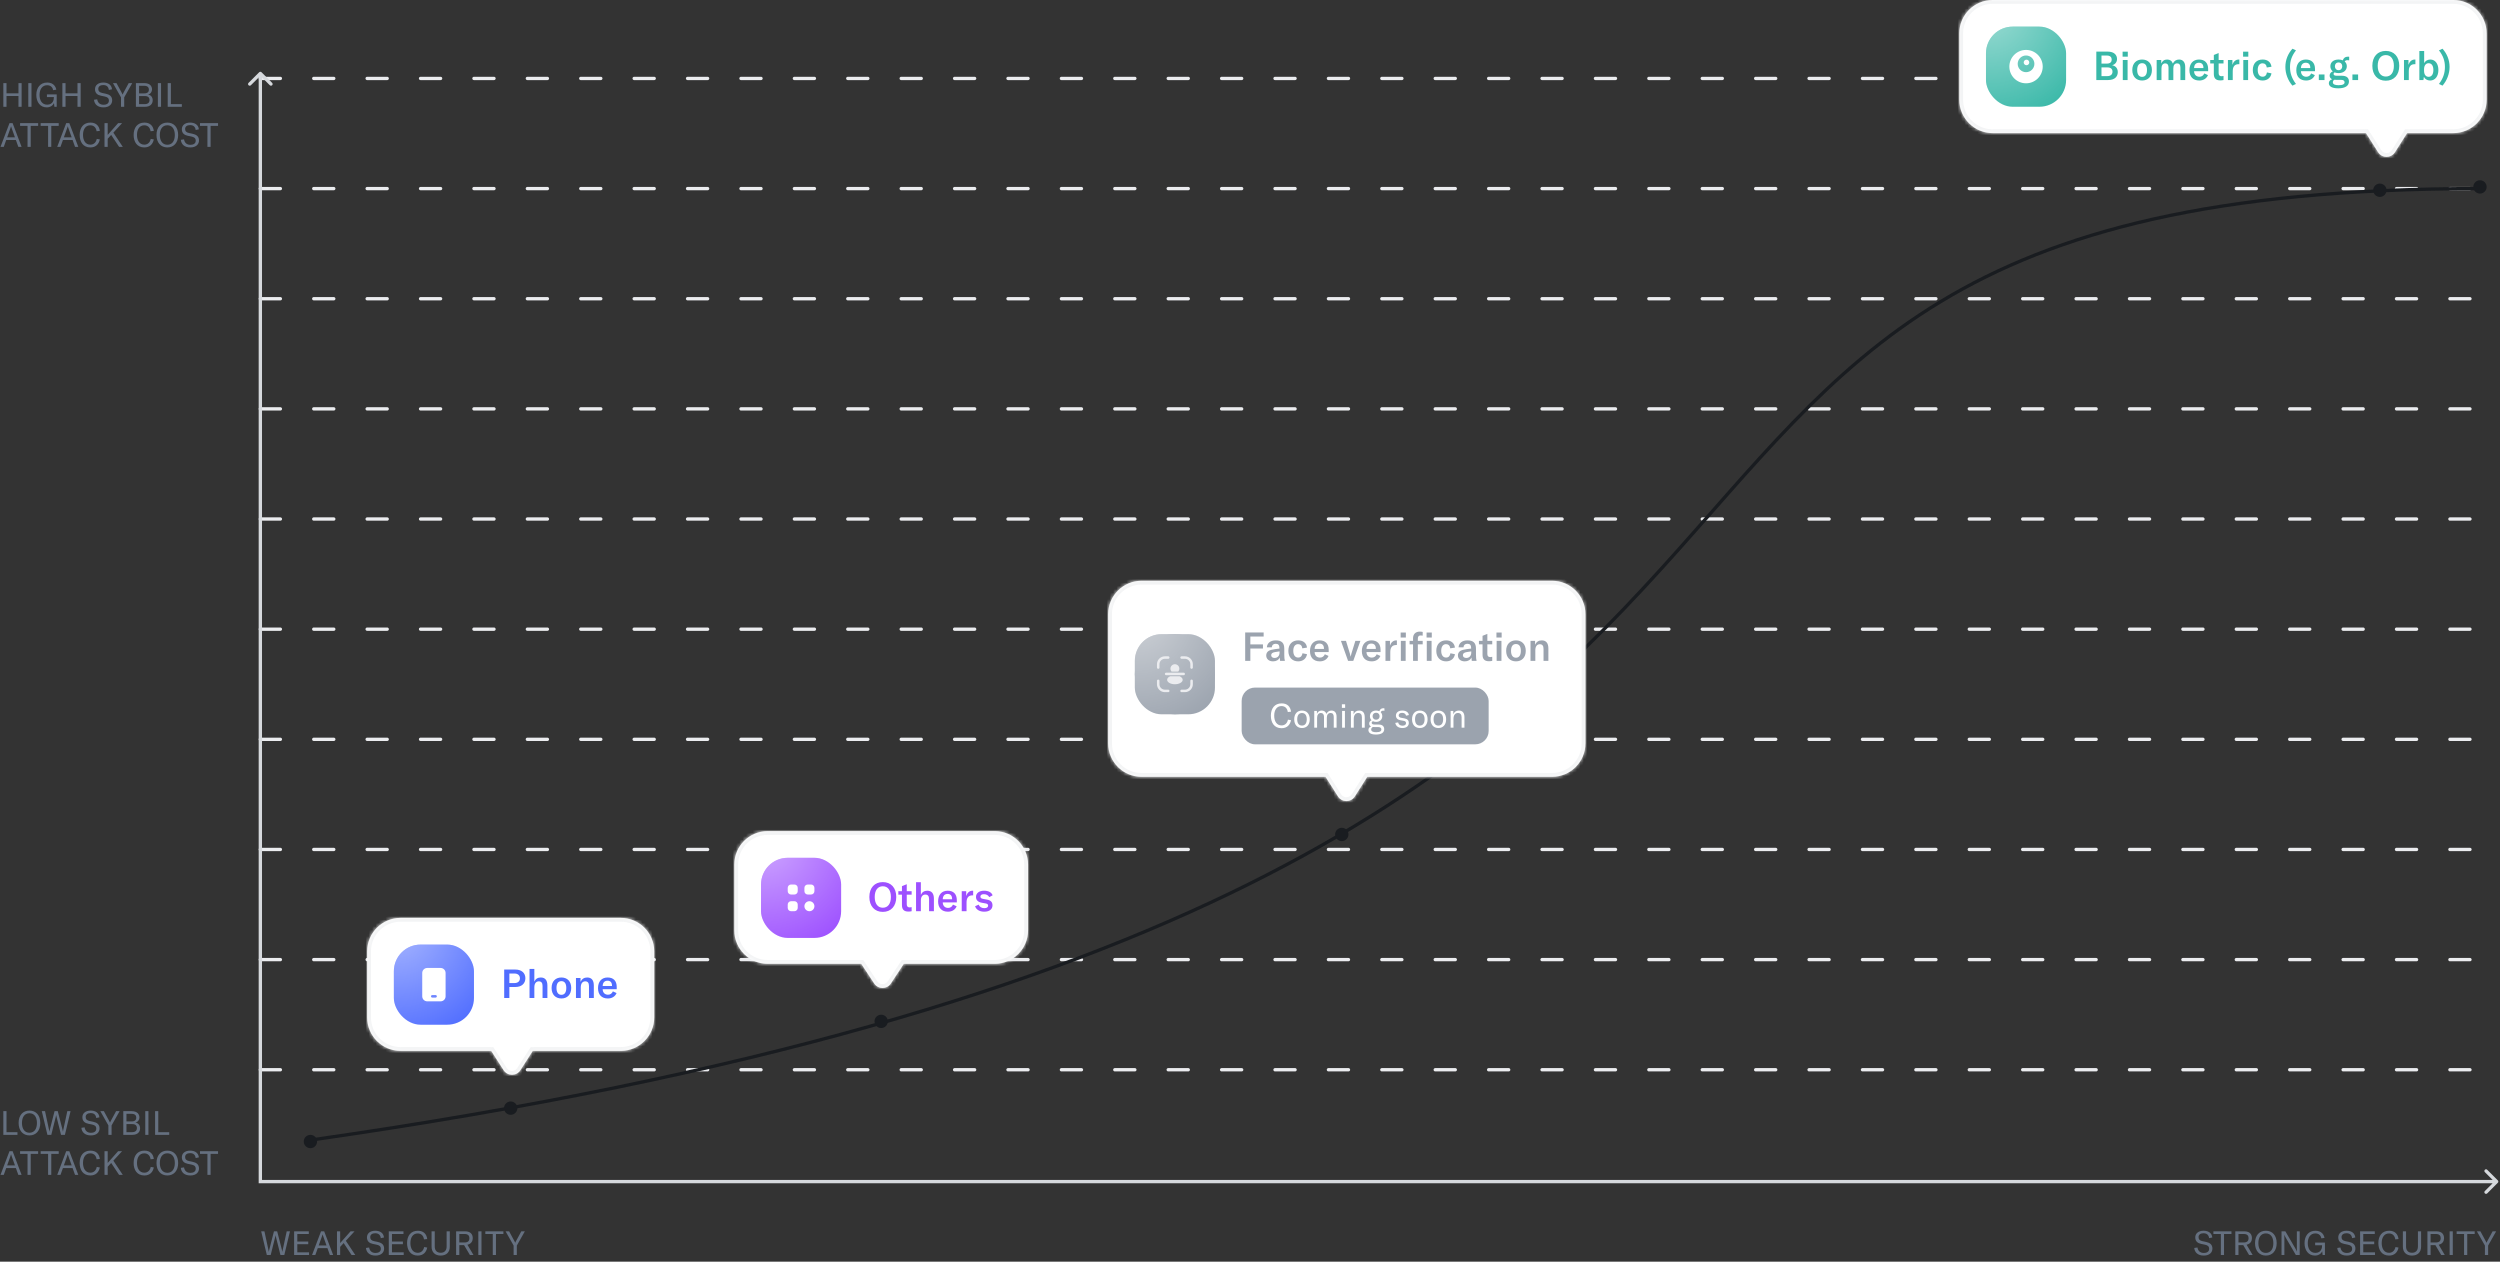 <svg width="749" height="378" viewBox="0 0 749 378" fill="none" xmlns="http://www.w3.org/2000/svg">
<rect x="0" y="0" width="749" height="378" fill="#333333" stroke="none"/>
<path d="M78 23.5H748" stroke="#EBECEF" stroke-linecap="round" stroke-dasharray="6 10"/>
<path d="M78 56.5H748" stroke="#EBECEF" stroke-linecap="round" stroke-dasharray="6 10"/>
<path d="M78 89.5H748" stroke="#EBECEF" stroke-linecap="round" stroke-dasharray="6 10"/>
<path d="M78 122.5H748" stroke="#EBECEF" stroke-linecap="round" stroke-dasharray="6 10"/>
<path d="M78 155.5H748" stroke="#EBECEF" stroke-linecap="round" stroke-dasharray="6 10"/>
<path d="M78 188.5H748" stroke="#EBECEF" stroke-linecap="round" stroke-dasharray="6 10"/>
<path d="M78 221.5H748" stroke="#EBECEF" stroke-linecap="round" stroke-dasharray="6 10"/>
<path d="M78 254.5H748" stroke="#EBECEF" stroke-linecap="round" stroke-dasharray="6 10"/>
<path d="M78 287.5H748" stroke="#EBECEF" stroke-linecap="round" stroke-dasharray="6 10"/>
<path d="M78 320.5H748" stroke="#EBECEF" stroke-linecap="round" stroke-dasharray="6 10"/>
<path d="M78.354 21.646C78.158 21.451 77.842 21.451 77.647 21.646L74.465 24.828C74.269 25.024 74.269 25.34 74.465 25.535C74.66 25.731 74.976 25.731 75.172 25.535L78 22.707L80.828 25.535C81.024 25.731 81.34 25.731 81.536 25.535C81.731 25.34 81.731 25.024 81.536 24.828L78.354 21.646ZM78 354L77.5 354L77.5 354.5L78 354.5L78 354ZM748.354 354.354C748.549 354.158 748.549 353.842 748.354 353.646L745.172 350.464C744.976 350.269 744.66 350.269 744.464 350.464C744.269 350.66 744.269 350.976 744.464 351.172L747.293 354L744.464 356.828C744.269 357.024 744.269 357.34 744.464 357.536C744.66 357.731 744.976 357.731 745.172 357.536L748.354 354.354ZM77.5 22L77.5 354L78.5 354L78.5 22L77.5 22ZM78 354.5L748 354.5L748 353.5L78 353.5L78 354.5Z" fill="#D6D9DD"/>
<path d="M660.25 376.17C662.02 376.17 662.84 375.18 662.84 374.08C662.84 372.79 661.98 372.3 660.88 372.07L659.84 371.85C659.05 371.68 658.68 371.32 658.68 370.63C658.68 369.91 659.28 369.48 660.15 369.48C661.2 369.48 661.73 370 661.85 370.95L662.8 370.75C662.66 369.36 661.58 368.73 660.17 368.73C658.66 368.73 657.7 369.53 657.7 370.72C657.7 371.94 658.47 372.47 659.48 372.68L660.51 372.89C661.34 373.06 661.86 373.33 661.86 374.17C661.86 375.07 661.05 375.39 660.28 375.39C659.03 375.39 658.49 374.62 658.36 373.75L657.4 373.89C657.52 375.19 658.44 376.17 660.25 376.17ZM663.136 368.9V369.7H665.366V376H666.316V369.7H668.546V368.9H663.136ZM674.899 376L673.079 372.92C674.269 372.65 674.679 371.78 674.679 370.98C674.679 369.94 674.189 368.9 672.329 368.9H669.699V376H670.649V373.05H672.089L673.829 376H674.899ZM672.219 369.7C673.309 369.7 673.679 370.25 673.679 370.98C673.679 371.69 673.319 372.25 672.219 372.25H670.649V369.7H672.219ZM678.854 376.17C680.814 376.17 682.094 374.75 682.094 372.45C682.094 370.13 680.814 368.73 678.854 368.73C676.884 368.73 675.604 370.13 675.604 372.45C675.604 374.72 676.884 376.17 678.854 376.17ZM678.854 375.37C677.434 375.37 676.604 374.23 676.604 372.45C676.604 370.63 677.434 369.53 678.854 369.53C680.274 369.53 681.094 370.63 681.094 372.45C681.094 374.26 680.274 375.37 678.854 375.37ZM684.397 376V370.86C684.397 370.43 684.387 370.17 684.367 369.92H684.387C684.497 370.24 684.627 370.48 684.827 370.83L687.837 376H688.987V368.9H688.137V374.04C688.137 374.47 688.147 374.73 688.167 374.98H688.147C688.037 374.68 687.907 374.42 687.707 374.07L684.697 368.9H683.547V376H684.397ZM693.548 376.17C694.608 376.17 695.418 375.63 695.728 374.86L695.858 376H696.548V372.29H693.618V373.09H695.698V373.21C695.698 373.89 695.438 375.36 693.688 375.36C692.148 375.36 691.408 374.08 691.408 372.46C691.408 370.73 692.228 369.53 693.678 369.53C694.948 369.53 695.378 370.41 695.478 371.01L696.418 370.88C696.298 370.09 695.668 368.73 693.708 368.73C691.608 368.73 690.438 370.28 690.438 372.45C690.438 374.59 691.608 376.17 693.548 376.17ZM703.092 376.17C704.862 376.17 705.682 375.18 705.682 374.08C705.682 372.79 704.822 372.3 703.722 372.07L702.682 371.85C701.892 371.68 701.522 371.32 701.522 370.63C701.522 369.91 702.122 369.48 702.992 369.48C704.042 369.48 704.572 370 704.692 370.95L705.642 370.75C705.502 369.36 704.422 368.73 703.012 368.73C701.502 368.73 700.542 369.53 700.542 370.72C700.542 371.94 701.312 372.47 702.322 372.68L703.352 372.89C704.182 373.06 704.702 373.33 704.702 374.17C704.702 375.07 703.892 375.39 703.122 375.39C701.872 375.39 701.332 374.62 701.202 373.75L700.242 373.89C700.362 375.19 701.282 376.17 703.092 376.17ZM708.032 372.76H711.312V371.96H708.032V369.7H711.482V368.9H707.082V376H711.552V375.2H708.032V372.76ZM715.757 376.17C717.467 376.17 718.327 375.11 718.597 373.77L717.677 373.61C717.477 374.67 716.767 375.34 715.757 375.34C714.307 375.34 713.557 374.08 713.557 372.42C713.557 370.7 714.347 369.54 715.737 369.54C716.837 369.54 717.487 370.25 717.627 371.32L718.597 371.22C718.417 369.75 717.517 368.73 715.787 368.73C713.677 368.73 712.557 370.25 712.557 372.43C712.557 374.49 713.557 376.17 715.757 376.17ZM719.902 373.52C719.902 375.1 720.872 376.17 722.632 376.17C724.392 376.17 725.362 375.1 725.362 373.52V368.9H724.412V373.46C724.412 374.6 723.782 375.33 722.632 375.33C721.482 375.33 720.852 374.6 720.852 373.46V368.9H719.902V373.52ZM732.458 376L730.638 372.92C731.828 372.65 732.238 371.78 732.238 370.98C732.238 369.94 731.748 368.9 729.888 368.9H727.258V376H728.208V373.05H729.648L731.388 376H732.458ZM729.778 369.7C730.868 369.7 731.238 370.25 731.238 370.98C731.238 371.69 730.878 372.25 729.778 372.25H728.208V369.7H729.778ZM734.858 368.9H733.908V376H734.858V368.9ZM736.007 368.9V369.7H738.237V376H739.187V369.7H741.417V368.9H736.007ZM745.441 376V373.17L747.851 368.9H746.791L745.161 371.91C745.061 372.1 745.001 372.23 744.971 372.32H744.951C744.921 372.23 744.861 372.1 744.761 371.91L743.131 368.9H742.071L744.481 373.17V376H745.441Z" fill="#657080"/>
<path d="M81.1 376L82.48 370.46C82.51 370.34 82.53 370.25 82.54 370.13H82.58C82.59 370.25 82.61 370.34 82.64 370.46L84.02 376H85.18L86.87 368.9H85.9L84.67 374.62C84.63 374.81 84.62 374.9 84.61 375.01H84.58C84.57 374.91 84.55 374.82 84.5 374.62L83.04 368.9H82.08L80.62 374.62C80.57 374.82 80.55 374.91 80.54 375.01H80.51C80.5 374.9 80.49 374.81 80.45 374.62L79.22 368.9H78.25L79.94 376H81.1ZM89.071 372.76H92.351V371.96H89.071V369.7H92.521V368.9H88.121V376H92.591V375.2H89.071V372.76ZM99.812 376L97.122 368.9H96.182L93.492 376H94.472L95.202 373.95H98.102L98.832 376H99.812ZM96.472 370.38C96.532 370.22 96.582 370.05 96.642 369.84H96.662C96.722 370.05 96.772 370.22 96.832 370.38L97.822 373.15H95.482L96.472 370.38ZM106.443 376L103.613 371.74L106.223 368.9H105.033L101.913 372.42V368.9H100.963V376H101.913V373.57L102.963 372.42L105.333 376H106.443ZM112.49 376.17C114.26 376.17 115.08 375.18 115.08 374.08C115.08 372.79 114.22 372.3 113.12 372.07L112.08 371.85C111.29 371.68 110.92 371.32 110.92 370.63C110.92 369.91 111.52 369.48 112.39 369.48C113.44 369.48 113.97 370 114.09 370.95L115.04 370.75C114.9 369.36 113.82 368.73 112.41 368.73C110.9 368.73 109.94 369.53 109.94 370.72C109.94 371.94 110.71 372.47 111.72 372.68L112.75 372.89C113.58 373.06 114.1 373.33 114.1 374.17C114.1 375.07 113.29 375.39 112.52 375.39C111.27 375.39 110.73 374.62 110.6 373.75L109.64 373.89C109.76 375.19 110.68 376.17 112.49 376.17ZM117.43 372.76H120.71V371.96H117.43V369.7H120.88V368.9H116.48V376H120.95V375.2H117.43V372.76ZM125.156 376.17C126.866 376.17 127.726 375.11 127.996 373.77L127.076 373.61C126.876 374.67 126.166 375.34 125.156 375.34C123.706 375.34 122.956 374.08 122.956 372.42C122.956 370.7 123.746 369.54 125.136 369.54C126.236 369.54 126.886 370.25 127.026 371.32L127.996 371.22C127.816 369.75 126.916 368.73 125.186 368.73C123.076 368.73 121.956 370.25 121.956 372.43C121.956 374.49 122.956 376.17 125.156 376.17ZM129.3 373.52C129.3 375.1 130.27 376.17 132.03 376.17C133.79 376.17 134.76 375.1 134.76 373.52V368.9H133.81V373.46C133.81 374.6 133.18 375.33 132.03 375.33C130.88 375.33 130.25 374.6 130.25 373.46V368.9H129.3V373.52ZM141.856 376L140.036 372.92C141.226 372.65 141.636 371.78 141.636 370.98C141.636 369.94 141.146 368.9 139.286 368.9H136.656V376H137.606V373.05H139.046L140.786 376H141.856ZM139.176 369.7C140.266 369.7 140.636 370.25 140.636 370.98C140.636 371.69 140.276 372.25 139.176 372.25H137.606V369.7H139.176ZM144.257 368.9H143.307V376H144.257V368.9ZM145.406 368.9V369.7H147.636V376H148.586V369.7H150.816V368.9H145.406ZM154.839 376V373.17L157.249 368.9H156.189L154.559 371.91C154.459 372.1 154.399 372.23 154.369 372.32H154.349C154.319 372.23 154.259 372.1 154.159 371.91L152.529 368.9H151.469L153.879 373.17V376H154.839Z" fill="#657080"/>
<path d="M5.53 24.9V27.97H1.95V24.9H1V32H1.95V28.77H5.53V32H6.48V24.9H5.53ZM9.43 24.9H8.48V32H9.43V24.9ZM13.99 32.17C15.05 32.17 15.86 31.63 16.17 30.86L16.3 32H16.99V28.29H14.06V29.09H16.14V29.21C16.14 29.89 15.88 31.36 14.13 31.36C12.59 31.36 11.85 30.08 11.85 28.46C11.85 26.73 12.67 25.53 14.12 25.53C15.39 25.53 15.82 26.41 15.92 27.01L16.86 26.88C16.74 26.09 16.11 24.73 14.15 24.73C12.05 24.73 10.88 26.28 10.88 28.45C10.88 30.59 12.05 32.17 13.99 32.17ZM23.215 24.9V27.97H19.636V24.9H18.686V32H19.636V28.77H23.215V32H24.166V24.9H23.215ZM31.014 32.17C32.784 32.17 33.604 31.18 33.604 30.08C33.604 28.79 32.744 28.3 31.644 28.07L30.604 27.85C29.814 27.68 29.444 27.32 29.444 26.63C29.444 25.91 30.044 25.48 30.914 25.48C31.964 25.48 32.494 26 32.614 26.95L33.564 26.75C33.424 25.36 32.344 24.73 30.934 24.73C29.424 24.73 28.464 25.53 28.464 26.72C28.464 27.94 29.234 28.47 30.244 28.68L31.274 28.89C32.104 29.06 32.624 29.33 32.624 30.17C32.624 31.07 31.814 31.39 31.044 31.39C29.794 31.39 29.254 30.62 29.124 29.75L28.164 29.89C28.284 31.19 29.204 32.17 31.014 32.17ZM37.21 32V29.17L39.62 24.9H38.56L36.93 27.91C36.83 28.1 36.77 28.23 36.74 28.32H36.72C36.69 28.23 36.63 28.1 36.53 27.91L34.9 24.9H33.84L36.25 29.17V32H37.21ZM44.357 28.33C45.167 28.1 45.547 27.46 45.547 26.79C45.547 25.95 45.057 24.9 43.187 24.9H40.717V32H43.397C45.197 32 45.747 30.96 45.747 30.05C45.747 29.1 45.207 28.48 44.357 28.33ZM43.187 25.7C44.337 25.7 44.607 26.3 44.607 26.86C44.607 27.35 44.407 27.98 43.187 27.98H41.667V25.7H43.187ZM41.667 31.2V28.78H43.447C44.417 28.78 44.807 29.3 44.807 29.96C44.807 30.6 44.457 31.2 43.347 31.2H41.667ZM48.249 24.9H47.299V32H48.249V24.9ZM54.478 32V31.2H51.198V24.9H50.248V32H54.478ZM6.47 44L3.78 36.9H2.84L0.15 44H1.13L1.86 41.95H4.76L5.49 44H6.47ZM3.13 38.38C3.19 38.22 3.24 38.05 3.3 37.84H3.32C3.38 38.05 3.43 38.22 3.49 38.38L4.48 41.15H2.14L3.13 38.38ZM6.019 36.9V37.7H8.249V44H9.199V37.7H11.429V36.9H6.019ZM12.181 36.9V37.7H14.411V44H15.361V37.7H17.591V36.9H12.181ZM23.462 44L20.772 36.9H19.832L17.142 44H18.122L18.852 41.95H21.752L22.482 44H23.462ZM20.122 38.38C20.182 38.22 20.232 38.05 20.292 37.84H20.312C20.372 38.05 20.422 38.22 20.482 38.38L21.472 41.15H19.132L20.122 38.38ZM27.068 44.17C28.778 44.17 29.638 43.11 29.908 41.77L28.988 41.61C28.788 42.67 28.078 43.34 27.068 43.34C25.618 43.34 24.868 42.08 24.868 40.42C24.868 38.7 25.658 37.54 27.048 37.54C28.148 37.54 28.798 38.25 28.938 39.32L29.908 39.22C29.728 37.75 28.828 36.73 27.098 36.73C24.988 36.73 23.868 38.25 23.868 40.43C23.868 42.49 24.868 44.17 27.068 44.17ZM36.792 44L33.962 39.74L36.572 36.9H35.383L32.263 40.42V36.9H31.312V44H32.263V41.57L33.312 40.42L35.682 44H36.792ZM43.24 44.17C44.95 44.17 45.81 43.11 46.08 41.77L45.16 41.61C44.96 42.67 44.25 43.34 43.24 43.34C41.79 43.34 41.04 42.08 41.04 40.42C41.04 38.7 41.83 37.54 43.22 37.54C44.32 37.54 44.97 38.25 45.11 39.32L46.08 39.22C45.9 37.75 45 36.73 43.27 36.73C41.16 36.73 40.04 38.25 40.04 40.43C40.04 42.49 41.04 44.17 43.24 44.17ZM50.136 44.17C52.096 44.17 53.376 42.75 53.376 40.45C53.376 38.13 52.096 36.73 50.136 36.73C48.166 36.73 46.886 38.13 46.886 40.45C46.886 42.72 48.166 44.17 50.136 44.17ZM50.136 43.37C48.715 43.37 47.886 42.23 47.886 40.45C47.886 38.63 48.715 37.53 50.136 37.53C51.556 37.53 52.376 38.63 52.376 40.45C52.376 42.26 51.556 43.37 50.136 43.37ZM57.029 44.17C58.799 44.17 59.619 43.18 59.619 42.08C59.619 40.79 58.759 40.3 57.659 40.07L56.619 39.85C55.829 39.68 55.459 39.32 55.459 38.63C55.459 37.91 56.059 37.48 56.929 37.48C57.979 37.48 58.509 38 58.629 38.95L59.579 38.75C59.439 37.36 58.359 36.73 56.949 36.73C55.439 36.73 54.479 37.53 54.479 38.72C54.479 39.94 55.249 40.47 56.259 40.68L57.289 40.89C58.119 41.06 58.639 41.33 58.639 42.17C58.639 43.07 57.829 43.39 57.059 43.39C55.809 43.39 55.269 42.62 55.139 41.75L54.179 41.89C54.299 43.19 55.219 44.17 57.029 44.17ZM59.916 36.9V37.7H62.146V44H63.096V37.7H65.326V36.9H59.916Z" fill="#657080"/>
<path d="M5.23 340V339.2H1.95V332.9H1V340H5.23ZM8.827 340.17C10.787 340.17 12.067 338.75 12.067 336.45C12.067 334.13 10.787 332.73 8.827 332.73C6.857 332.73 5.577 334.13 5.577 336.45C5.577 338.72 6.857 340.17 8.827 340.17ZM8.827 339.37C7.407 339.37 6.577 338.23 6.577 336.45C6.577 334.63 7.407 333.53 8.827 333.53C10.247 333.53 11.067 334.63 11.067 336.45C11.067 338.26 10.247 339.37 8.827 339.37ZM15.366 340L16.746 334.46C16.776 334.34 16.796 334.25 16.806 334.13H16.846C16.856 334.25 16.876 334.34 16.906 334.46L18.286 340H19.446L21.136 332.9H20.166L18.936 338.62C18.896 338.81 18.886 338.9 18.876 339.01H18.846C18.836 338.91 18.816 338.82 18.766 338.62L17.306 332.9H16.346L14.886 338.62C14.836 338.82 14.816 338.91 14.806 339.01H14.776C14.766 338.9 14.756 338.81 14.716 338.62L13.486 332.9H12.516L14.206 340H15.366ZM27.234 340.17C29.004 340.17 29.824 339.18 29.824 338.08C29.824 336.79 28.964 336.3 27.864 336.07L26.824 335.85C26.034 335.68 25.664 335.32 25.664 334.63C25.664 333.91 26.264 333.48 27.134 333.48C28.184 333.48 28.714 334 28.834 334.95L29.784 334.75C29.644 333.36 28.564 332.73 27.154 332.73C25.644 332.73 24.684 333.53 24.684 334.72C24.684 335.94 25.454 336.47 26.464 336.68L27.494 336.89C28.324 337.06 28.844 337.33 28.844 338.17C28.844 339.07 28.034 339.39 27.264 339.39C26.014 339.39 25.474 338.62 25.344 337.75L24.384 337.89C24.504 339.19 25.424 340.17 27.234 340.17ZM33.431 340V337.17L35.841 332.9H34.781L33.151 335.91C33.051 336.1 32.991 336.23 32.961 336.32H32.941C32.911 336.23 32.851 336.1 32.751 335.91L31.121 332.9H30.061L32.471 337.17V340H33.431ZM40.578 336.33C41.388 336.1 41.767 335.46 41.767 334.79C41.767 333.95 41.278 332.9 39.407 332.9H36.938V340H39.617C41.417 340 41.968 338.96 41.968 338.05C41.968 337.1 41.428 336.48 40.578 336.33ZM39.407 333.7C40.557 333.7 40.828 334.3 40.828 334.86C40.828 335.35 40.627 335.98 39.407 335.98H37.888V333.7H39.407ZM37.888 339.2V336.78H39.667C40.638 336.78 41.028 337.3 41.028 337.96C41.028 338.6 40.678 339.2 39.568 339.2H37.888ZM44.469 332.9H43.52V340H44.469V332.9ZM50.699 340V339.2H47.419V332.9H46.469V340H50.699ZM6.47 352L3.78 344.9H2.84L0.15 352H1.13L1.86 349.95H4.76L5.49 352H6.47ZM3.13 346.38C3.19 346.22 3.24 346.05 3.3 345.84H3.32C3.38 346.05 3.43 346.22 3.49 346.38L4.48 349.15H2.14L3.13 346.38ZM6.019 344.9V345.7H8.249V352H9.199V345.7H11.429V344.9H6.019ZM12.181 344.9V345.7H14.411V352H15.361V345.7H17.591V344.9H12.181ZM23.462 352L20.772 344.9H19.832L17.142 352H18.122L18.852 349.95H21.752L22.482 352H23.462ZM20.122 346.38C20.182 346.22 20.232 346.05 20.292 345.84H20.312C20.372 346.05 20.422 346.22 20.482 346.38L21.472 349.15H19.132L20.122 346.38ZM27.068 352.17C28.778 352.17 29.638 351.11 29.908 349.77L28.988 349.61C28.788 350.67 28.078 351.34 27.068 351.34C25.618 351.34 24.868 350.08 24.868 348.42C24.868 346.7 25.658 345.54 27.048 345.54C28.148 345.54 28.798 346.25 28.938 347.32L29.908 347.22C29.728 345.75 28.828 344.73 27.098 344.73C24.988 344.73 23.868 346.25 23.868 348.43C23.868 350.49 24.868 352.17 27.068 352.17ZM36.792 352L33.962 347.74L36.572 344.9H35.383L32.263 348.42V344.9H31.312V352H32.263V349.57L33.312 348.42L35.682 352H36.792ZM43.24 352.17C44.95 352.17 45.81 351.11 46.08 349.77L45.16 349.61C44.96 350.67 44.25 351.34 43.24 351.34C41.79 351.34 41.04 350.08 41.04 348.42C41.04 346.7 41.83 345.54 43.22 345.54C44.32 345.54 44.97 346.25 45.11 347.32L46.08 347.22C45.9 345.75 45 344.73 43.27 344.73C41.16 344.73 40.04 346.25 40.04 348.43C40.04 350.49 41.04 352.17 43.24 352.17ZM50.136 352.17C52.096 352.17 53.376 350.75 53.376 348.45C53.376 346.13 52.096 344.73 50.136 344.73C48.166 344.73 46.886 346.13 46.886 348.45C46.886 350.72 48.166 352.17 50.136 352.17ZM50.136 351.37C48.715 351.37 47.886 350.23 47.886 348.45C47.886 346.63 48.715 345.53 50.136 345.53C51.556 345.53 52.376 346.63 52.376 348.45C52.376 350.26 51.556 351.37 50.136 351.37ZM57.029 352.17C58.799 352.17 59.619 351.18 59.619 350.08C59.619 348.79 58.759 348.3 57.659 348.07L56.619 347.85C55.829 347.68 55.459 347.32 55.459 346.63C55.459 345.91 56.059 345.48 56.929 345.48C57.979 345.48 58.509 346 58.629 346.95L59.579 346.75C59.439 345.36 58.359 344.73 56.949 344.73C55.439 344.73 54.479 345.53 54.479 346.72C54.479 347.94 55.249 348.47 56.259 348.68L57.289 348.89C58.119 349.06 58.639 349.33 58.639 350.17C58.639 351.07 57.829 351.39 57.059 351.39C55.809 351.39 55.269 350.62 55.139 349.75L54.179 349.89C54.299 351.19 55.219 352.17 57.029 352.17ZM59.916 344.9V345.7H62.146V352H63.096V345.7H65.326V344.9H59.916Z" fill="#657080"/>
<path d="M93.502 341.5C624.501 265.5 423.637 56.5 743 56.5" stroke="#191C20"/>
<circle cx="93" cy="342" r="2" fill="#191C20"/>
<circle cx="153" cy="332" r="2" fill="#191C20"/>
<circle cx="264" cy="306" r="2" fill="#191C20"/>
<circle cx="402" cy="250" r="2" fill="#191C20"/>
<circle cx="713" cy="57" r="2" fill="#191C20"/>
<circle cx="743" cy="56" r="2" fill="#191C20"/>
<mask id="path-23-inside-1_13_585" fill="white">
<path fill-rule="evenodd" clip-rule="evenodd" d="M230 249C224.477 249 220 253.477 220 259V278.764C220 284.287 224.477 288.764 230 288.764H258.026L261.899 294.649C263.084 296.45 265.726 296.45 266.911 294.649L270.783 288.764H298C303.523 288.764 308 284.287 308 278.764V259C308 253.477 303.523 249 298 249H230Z"/>
</mask>
<path fill-rule="evenodd" clip-rule="evenodd" d="M230 249C224.477 249 220 253.477 220 259V278.764C220 284.287 224.477 288.764 230 288.764H258.026L261.899 294.649C263.084 296.45 265.726 296.45 266.911 294.649L270.783 288.764H298C303.523 288.764 308 284.287 308 278.764V259C308 253.477 303.523 249 298 249H230Z" fill="white"/>
<path d="M258.026 288.764L258.981 288.136L258.642 287.621H258.026V288.764ZM261.899 294.649L262.853 294.02L262.853 294.02L261.899 294.649ZM266.911 294.649L267.866 295.277L267.866 295.277L266.911 294.649ZM270.783 288.764V287.621H270.167L269.829 288.136L270.783 288.764ZM221.143 259C221.143 254.108 225.108 250.143 230 250.143V247.857C223.846 247.857 218.857 252.846 218.857 259H221.143ZM221.143 278.764V259H218.857V278.764H221.143ZM230 287.621C225.108 287.621 221.143 283.656 221.143 278.764H218.857C218.857 284.918 223.846 289.907 230 289.907V287.621ZM258.026 287.621H230V289.907H258.026V287.621ZM257.072 289.392L260.944 295.277L262.853 294.02L258.981 288.136L257.072 289.392ZM260.944 295.277C262.581 297.764 266.229 297.764 267.866 295.277L265.956 294.02C265.222 295.135 263.587 295.135 262.853 294.02L260.944 295.277ZM267.866 295.277L271.738 289.392L269.829 288.136L265.956 294.02L267.866 295.277ZM298 287.621H270.783V289.907H298V287.621ZM306.857 278.764C306.857 283.656 302.892 287.621 298 287.621V289.907C304.154 289.907 309.143 284.918 309.143 278.764H306.857ZM306.857 259V278.764H309.143V259H306.857ZM298 250.143C302.892 250.143 306.857 254.108 306.857 259H309.143C309.143 252.846 304.154 247.857 298 247.857V250.143ZM230 250.143H298V247.857H230V250.143Z" fill="#F3F4F5" mask="url(#path-23-inside-1_13_585)"/>
<rect x="228" y="257" width="24" height="24" rx="8" fill="#9D50FF"/>
<rect opacity="0.5" x="228" y="257" width="24" height="24" rx="8" fill="url(#paint0_radial_13_585)"/>
<path fill-rule="evenodd" clip-rule="evenodd" d="M236 266C236 265.448 236.448 265 237 265H238C238.552 265 239 265.448 239 266V267C239 267.552 238.552 268 238 268H237C236.448 268 236 267.552 236 267V266ZM242 265C241.448 265 241 265.448 241 266V267C241 267.552 241.448 268 242 268H243C243.552 268 244 267.552 244 267V266C244 265.448 243.552 265 243 265H242ZM242.5 273C243.328 273 244 272.328 244 271.5C244 270.672 243.328 270 242.5 270C241.672 270 241 270.672 241 271.5C241 272.328 241.672 273 242.5 273ZM237 270C236.448 270 236 270.448 236 271V272C236 272.552 236.448 273 237 273H238C238.552 273 239 272.552 239 272V271C239 270.448 238.552 270 238 270H237Z" fill="white"/>
<path d="M264.488 273.204C266.936 273.204 268.52 271.488 268.52 268.74C268.52 265.968 266.936 264.276 264.488 264.276C262.04 264.276 260.456 265.968 260.456 268.74C260.456 271.464 262.04 273.204 264.488 273.204ZM264.488 271.956C262.964 271.956 262.064 270.708 262.064 268.74C262.064 266.736 262.964 265.524 264.488 265.524C266.024 265.524 266.912 266.736 266.912 268.74C266.912 270.744 266.024 271.956 264.488 271.956ZM270.224 268.044V271.14C270.224 272.352 270.704 273.108 272.144 273.108C272.516 273.108 272.78 273.072 273.128 273V271.788C272.936 271.824 272.78 271.86 272.54 271.86C271.94 271.86 271.664 271.548 271.664 270.912V268.044H273.128V267H271.664V264.912L270.224 265.488V267H269.144V268.044H270.224ZM275.888 273V269.82C275.888 268.668 276.38 268.008 277.244 268.008C277.976 268.008 278.348 268.476 278.348 269.388V273H279.8V269.268C279.8 267.684 279.116 266.856 277.82 266.856C276.908 266.856 276.248 267.276 275.888 268.104V264.3H274.448V273H275.888ZM286.662 269.7C286.662 267.864 285.666 266.856 283.926 266.856C282.138 266.856 281.058 268.08 281.058 270.06C281.058 272.028 282.162 273.144 283.998 273.144C285.222 273.144 286.17 272.568 286.614 271.524L285.51 271.02C285.234 271.668 284.73 272.016 284.046 272.016C283.098 272.016 282.462 271.368 282.45 270.36H286.662V269.7ZM282.45 269.412C282.474 268.416 282.99 267.816 283.902 267.816C284.754 267.816 285.246 268.332 285.246 269.316V269.412H282.45ZM289.48 267H288.136V273H289.576V270.492C289.576 269.82 289.636 269.136 290.116 268.668C290.392 268.404 290.788 268.248 291.364 268.248H291.556V266.868C291.496 266.856 291.448 266.856 291.388 266.856C290.416 266.856 289.78 267.504 289.48 268.452V267ZM294.89 273.144C296.462 273.144 297.35 272.376 297.35 271.248C297.35 270.3 296.858 269.724 295.694 269.52L294.518 269.304C293.99 269.208 293.726 269.028 293.726 268.62C293.726 268.152 294.098 267.9 294.77 267.9C295.562 267.9 296.09 268.236 296.378 268.776L297.386 268.236C297.098 267.372 296.126 266.856 294.854 266.856C293.33 266.856 292.406 267.624 292.406 268.704C292.406 269.664 292.994 270.252 294.122 270.456L295.19 270.648C295.778 270.744 296.042 270.912 296.042 271.344C296.042 271.776 295.658 272.088 294.926 272.088C294.074 272.088 293.474 271.704 293.198 271.032L292.13 271.512C292.502 272.568 293.522 273.144 294.89 273.144Z" fill="#9D50FF"/>
<mask id="path-29-inside-2_13_585" fill="white">
<path fill-rule="evenodd" clip-rule="evenodd" d="M342 174C336.477 174 332 178.477 332 184V222.736C332 228.259 336.477 232.736 342 232.736H397.121L400.851 238.609C402.029 240.465 404.737 240.465 405.916 238.609L409.645 232.736H465C470.523 232.736 475 228.259 475 222.736V184C475 178.477 470.523 174 465 174H342Z"/>
</mask>
<path fill-rule="evenodd" clip-rule="evenodd" d="M342 174C336.477 174 332 178.477 332 184V222.736C332 228.259 336.477 232.736 342 232.736H397.121L400.851 238.609C402.029 240.465 404.737 240.465 405.916 238.609L409.645 232.736H465C470.523 232.736 475 228.259 475 222.736V184C475 178.477 470.523 174 465 174H342Z" fill="white"/>
<path d="M397.121 232.736L398.086 232.124L397.749 231.593H397.121V232.736ZM400.851 238.609L401.815 237.997L401.815 237.997L400.851 238.609ZM405.916 238.609L404.951 237.997L404.951 237.997L405.916 238.609ZM409.645 232.736V231.593H409.017L408.68 232.124L409.645 232.736ZM333.143 184C333.143 179.108 337.108 175.143 342 175.143V172.857C335.846 172.857 330.857 177.846 330.857 184H333.143ZM333.143 222.736V184H330.857V222.736H333.143ZM342 231.593C337.108 231.593 333.143 227.628 333.143 222.736H330.857C330.857 228.89 335.846 233.879 342 233.879V231.593ZM397.121 231.593H342V233.879H397.121V231.593ZM396.156 233.349L399.886 239.222L401.815 237.997L398.086 232.124L396.156 233.349ZM399.886 239.222C401.513 241.785 405.253 241.785 406.88 239.222L404.951 237.997C404.221 239.146 402.545 239.146 401.815 237.997L399.886 239.222ZM406.88 239.222L410.61 233.349L408.68 232.124L404.951 237.997L406.88 239.222ZM465 231.593H409.645V233.879H465V231.593ZM473.857 222.736C473.857 227.628 469.892 231.593 465 231.593V233.879C471.154 233.879 476.143 228.89 476.143 222.736H473.857ZM473.857 184V222.736H476.143V184H473.857ZM465 175.143C469.892 175.143 473.857 179.108 473.857 184H476.143C476.143 177.846 471.154 172.857 465 172.857V175.143ZM342 175.143H465V172.857H342V175.143Z" fill="#F3F4F5" mask="url(#path-29-inside-2_13_585)"/>
<rect x="340" y="190" width="24" height="24" rx="12" fill="#9BA3AE"/>
<rect opacity="0.5" x="340" y="190" width="24" height="24" rx="12" fill="url(#paint1_radial_13_585)"/>
<g clip-path="url(#clip0_13_585)">
<path d="M347 200V199C347 197.895 347.895 197 349 197H350M353.999 197H354.999C356.103 197 356.998 197.895 356.998 199V200M356.998 203.971V204.999C356.998 206.103 356.103 206.998 354.999 206.998H353.999M350 206.998H349C347.895 206.998 347 206.103 347 204.999V203.971" stroke="#EBECEF" stroke-width="0.75" stroke-linecap="round" stroke-linejoin="round"/>
<path d="M349.369 201.91L354.632 201.91" stroke="#EBECEF" stroke-width="0.75" stroke-linecap="round" stroke-linejoin="round"/>
<path fill-rule="evenodd" clip-rule="evenodd" d="M350.993 201.21L353.001 201.21C353.206 200.976 353.33 200.669 353.33 200.333C353.33 199.597 352.733 199 351.997 199C351.261 199 350.664 199.597 350.664 200.333C350.664 200.669 350.788 200.976 350.993 201.21ZM350.577 202.61C350.023 202.854 349.666 203.237 349.666 203.667C349.666 204.403 350.711 205 351.999 205C353.287 205 354.332 204.403 354.332 203.667C354.332 203.237 353.975 202.854 353.421 202.61H350.577Z" fill="#EBECEF"/>
</g>
<rect x="340" y="190" width="24" height="24" rx="8" fill="#9BA3AE"/>
<rect opacity="0.5" x="340" y="190" width="24" height="24" rx="8" fill="url(#paint2_radial_13_585)"/>
<g clip-path="url(#clip1_13_585)">
<path d="M347 200V199C347 197.895 347.895 197 349 197H350M353.999 197H354.999C356.103 197 356.998 197.895 356.998 199V200M356.998 203.971V204.999C356.998 206.103 356.103 206.998 354.999 206.998H353.999M350 206.998H349C347.895 206.998 347 206.103 347 204.999V203.971" stroke="#EBECEF" stroke-width="0.75" stroke-linecap="round" stroke-linejoin="round"/>
<path d="M349.369 201.91L354.632 201.91" stroke="#EBECEF" stroke-width="0.75" stroke-linecap="round" stroke-linejoin="round"/>
<path fill-rule="evenodd" clip-rule="evenodd" d="M350.993 201.21L353.001 201.21C353.206 200.976 353.33 200.669 353.33 200.333C353.33 199.597 352.733 199 351.997 199C351.261 199 350.664 199.597 350.664 200.333C350.664 200.669 350.788 200.976 350.993 201.21ZM350.577 202.61C350.023 202.854 349.666 203.237 349.666 203.667C349.666 204.403 350.711 205 351.999 205C353.287 205 354.332 204.403 354.332 203.667C354.332 203.237 353.975 202.854 353.421 202.61H350.577Z" fill="#EBECEF"/>
</g>
<path d="M378.588 189.48H373.056V198H374.604V194.292H378.384V193.068H374.604V190.704H378.588V189.48ZM381.41 198.144C382.37 198.144 383.126 197.7 383.414 196.968C383.426 197.34 383.462 197.7 383.51 198H384.95C384.83 197.58 384.77 196.956 384.77 196.14V194.352C384.77 192.612 383.978 191.856 382.202 191.856C380.654 191.856 379.646 192.648 379.55 193.932H381.026C381.074 193.248 381.494 192.876 382.202 192.876C382.97 192.876 383.318 193.26 383.318 194.16V194.316L382.046 194.472C381.098 194.604 380.522 194.76 380.09 195.012C379.61 195.312 379.358 195.792 379.358 196.368C379.358 197.436 380.174 198.144 381.41 198.144ZM381.866 197.124C381.23 197.124 380.846 196.8 380.846 196.296C380.846 195.78 381.206 195.492 381.998 195.36L383.354 195.156V195.54C383.354 196.488 382.754 197.124 381.866 197.124ZM388.931 198.144C390.359 198.144 391.367 197.328 391.583 195.996L390.227 195.72C390.095 196.56 389.651 197.004 388.931 197.004C388.007 197.004 387.467 196.26 387.467 194.964C387.467 193.728 388.019 192.984 388.907 192.984C389.615 192.984 390.083 193.428 390.179 194.244L391.583 194.016C391.403 192.648 390.431 191.856 388.943 191.856C387.119 191.856 385.991 193.044 385.991 195C385.991 196.908 387.143 198.144 388.931 198.144ZM398.076 194.7C398.076 192.864 397.08 191.856 395.34 191.856C393.552 191.856 392.472 193.08 392.472 195.06C392.472 197.028 393.576 198.144 395.412 198.144C396.636 198.144 397.584 197.568 398.028 196.524L396.924 196.02C396.648 196.668 396.144 197.016 395.46 197.016C394.512 197.016 393.876 196.368 393.864 195.36H398.076V194.7ZM393.864 194.412C393.888 193.416 394.404 192.816 395.316 192.816C396.168 192.816 396.66 193.332 396.66 194.316V194.412H393.864ZM405.441 198L407.577 192H406.065L404.889 195.804C404.793 196.116 404.721 196.416 404.673 196.692H404.637C404.589 196.416 404.517 196.116 404.421 195.804L403.257 192H401.745L403.881 198H405.441ZM413.615 194.7C413.615 192.864 412.619 191.856 410.879 191.856C409.091 191.856 408.011 193.08 408.011 195.06C408.011 197.028 409.115 198.144 410.951 198.144C412.175 198.144 413.123 197.568 413.567 196.524L412.463 196.02C412.187 196.668 411.683 197.016 410.999 197.016C410.051 197.016 409.415 196.368 409.403 195.36H413.615V194.7ZM409.403 194.412C409.427 193.416 409.943 192.816 410.855 192.816C411.707 192.816 412.199 193.332 412.199 194.316V194.412H409.403ZM416.433 192H415.089V198H416.529V195.492C416.529 194.82 416.589 194.136 417.069 193.668C417.345 193.404 417.741 193.248 418.317 193.248H418.509V191.868C418.449 191.856 418.401 191.856 418.341 191.856C417.369 191.856 416.733 192.504 416.433 193.452V192ZM421.194 191.004V189.504H419.634V191.004H421.194ZM421.134 198V192H419.694V198H421.134ZM424.786 192V191.328C424.786 190.692 425.05 190.38 425.626 190.38C425.806 190.38 426.022 190.404 426.238 190.44V189.324C425.974 189.264 425.686 189.228 425.386 189.228C424.102 189.228 423.346 189.984 423.346 191.232V192H422.314V193.044H423.346V198H424.786V193.044H426.238V192H424.786ZM428.962 191.004V189.504H427.402V191.004H428.962ZM428.902 198V192H427.462V198H428.902ZM433.251 198.144C434.679 198.144 435.687 197.328 435.903 195.996L434.547 195.72C434.415 196.56 433.971 197.004 433.251 197.004C432.327 197.004 431.787 196.26 431.787 194.964C431.787 193.728 432.339 192.984 433.227 192.984C433.935 192.984 434.403 193.428 434.499 194.244L435.903 194.016C435.723 192.648 434.751 191.856 433.263 191.856C431.439 191.856 430.311 193.044 430.311 195C430.311 196.908 431.463 198.144 433.251 198.144ZM438.843 198.144C439.803 198.144 440.559 197.7 440.847 196.968C440.859 197.34 440.895 197.7 440.943 198H442.383C442.263 197.58 442.203 196.956 442.203 196.14V194.352C442.203 192.612 441.411 191.856 439.635 191.856C438.087 191.856 437.079 192.648 436.983 193.932H438.459C438.507 193.248 438.927 192.876 439.635 192.876C440.403 192.876 440.751 193.26 440.751 194.16V194.316L439.479 194.472C438.531 194.604 437.955 194.76 437.523 195.012C437.043 195.312 436.791 195.792 436.791 196.368C436.791 197.436 437.607 198.144 438.843 198.144ZM439.299 197.124C438.663 197.124 438.279 196.8 438.279 196.296C438.279 195.78 438.639 195.492 439.431 195.36L440.787 195.156V195.54C440.787 196.488 440.187 197.124 439.299 197.124ZM444.169 193.044V196.14C444.169 197.352 444.649 198.108 446.089 198.108C446.461 198.108 446.725 198.072 447.073 198V196.788C446.881 196.824 446.725 196.86 446.485 196.86C445.885 196.86 445.609 196.548 445.609 195.912V193.044H447.073V192H445.609V189.912L444.169 190.488V192H443.089V193.044H444.169ZM449.894 191.004V189.504H448.334V191.004H449.894ZM449.834 198V192H448.394V198H449.834ZM454.181 198.144C455.909 198.144 457.121 197.004 457.121 194.988C457.121 192.984 455.909 191.856 454.181 191.856C452.453 191.856 451.241 192.984 451.241 194.988C451.241 197.004 452.453 198.144 454.181 198.144ZM454.181 197.052C453.257 197.052 452.705 196.356 452.705 194.988C452.705 193.62 453.257 192.948 454.181 192.948C455.105 192.948 455.645 193.62 455.645 194.988C455.645 196.356 455.105 197.052 454.181 197.052ZM459.982 198V194.82C459.982 193.68 460.486 193.008 461.326 193.008C462.082 193.008 462.442 193.476 462.442 194.424V198H463.894V194.28C463.894 192.672 463.21 191.856 461.902 191.856C460.978 191.856 460.318 192.288 459.91 193.164V192H458.542V198H459.982Z" fill="#9BA3AE"/>
<rect x="372" y="206" width="74" height="17" rx="4" fill="#9BA3AE"/>
<path d="M383.951 218.17C385.661 218.17 386.521 217.11 386.791 215.77L385.871 215.61C385.671 216.67 384.961 217.34 383.951 217.34C382.501 217.34 381.751 216.08 381.751 214.42C381.751 212.7 382.541 211.54 383.931 211.54C385.031 211.54 385.681 212.25 385.821 213.32L386.791 213.22C386.611 211.75 385.711 210.73 383.981 210.73C381.871 210.73 380.751 212.25 380.751 214.43C380.751 216.49 381.751 218.17 383.951 218.17ZM390.073 218.12C391.483 218.12 392.403 217.13 392.403 215.5C392.403 213.87 391.483 212.88 390.073 212.88C388.663 212.88 387.743 213.87 387.743 215.5C387.743 217.13 388.663 218.12 390.073 218.12ZM390.073 217.38C389.173 217.38 388.643 216.74 388.643 215.5C388.643 214.26 389.173 213.62 390.073 213.62C390.973 213.62 391.503 214.26 391.503 215.5C391.503 216.74 390.973 217.38 390.073 217.38ZM393.75 218H394.6V215.08C394.6 214.17 395.03 213.61 395.73 213.61C396.33 213.61 396.67 214.02 396.67 214.75V218H397.52V215.04C397.52 214.13 397.93 213.61 398.64 213.61C399.27 213.61 399.59 214.01 399.59 214.79V218H400.44V214.72C400.44 213.56 399.88 212.88 398.92 212.88C398.24 212.88 397.73 213.21 397.4 213.88C397.17 213.23 396.67 212.88 395.98 212.88C395.31 212.88 394.83 213.21 394.55 213.87V213H393.75V218ZM402.999 212.07V211H402.029V212.07H402.999ZM402.939 218V213H402.089V218H402.939ZM405.586 218V215.39C405.586 214.28 406.096 213.61 406.926 213.61C407.656 213.61 408.026 214.06 408.026 214.94V218H408.876V214.89C408.876 213.56 408.306 212.88 407.206 212.88C406.416 212.88 405.866 213.24 405.536 213.99V213H404.736V218H405.586ZM414.417 212.92C414.557 212.92 414.677 212.94 414.777 212.96V212.22C414.667 212.19 414.557 212.18 414.447 212.18C413.777 212.18 413.407 212.58 413.257 213.09C412.977 212.96 412.657 212.88 412.277 212.88C411.117 212.88 410.427 213.6 410.427 214.57C410.427 215.06 410.597 215.48 410.917 215.79C410.497 215.95 410.207 216.29 410.207 216.79C410.207 217.15 410.367 217.47 410.787 217.66C410.257 217.83 409.977 218.23 409.977 218.7C409.977 219.41 410.467 220.07 412.227 220.07C413.967 220.07 414.707 219.42 414.707 218.48C414.707 217.58 414.137 217.07 413.007 217.07H411.787C411.167 217.07 410.957 216.84 410.957 216.56C410.957 216.33 411.107 216.16 411.317 216.07C411.587 216.2 411.907 216.28 412.277 216.28C413.437 216.28 414.127 215.54 414.127 214.57C414.127 214.1 413.967 213.69 413.667 213.39C413.787 213.07 414.037 212.92 414.417 212.92ZM412.277 215.63C411.637 215.63 411.227 215.18 411.227 214.57C411.227 213.96 411.637 213.53 412.277 213.53C412.917 213.53 413.327 213.97 413.327 214.58C413.327 215.19 412.917 215.63 412.277 215.63ZM412.817 217.82C413.507 217.82 413.857 218.07 413.857 218.54C413.857 218.99 413.547 219.37 412.327 219.37C411.427 219.37 410.807 219.17 410.807 218.55C410.807 218.25 410.977 217.96 411.337 217.8C411.467 217.81 411.607 217.82 411.757 217.82H412.817ZM420.176 218.12C421.396 218.12 422.086 217.49 422.086 216.59C422.086 215.86 421.686 215.4 420.786 215.23L419.816 215.05C419.326 214.96 419.046 214.76 419.046 214.34C419.046 213.85 419.436 213.57 420.076 213.57C420.756 213.57 421.146 213.92 421.256 214.42L422.096 214.23C421.996 213.39 421.236 212.88 420.116 212.88C418.936 212.88 418.216 213.52 418.216 214.38C418.216 215.14 418.696 215.62 419.546 215.78L420.526 215.96C420.976 216.04 421.246 216.22 421.246 216.66C421.246 217.09 420.876 217.42 420.206 217.42C419.476 217.42 419.006 217.06 418.886 216.43L418.026 216.58C418.196 217.57 418.996 218.12 420.176 218.12ZM425.376 218.12C426.786 218.12 427.706 217.13 427.706 215.5C427.706 213.87 426.786 212.88 425.376 212.88C423.966 212.88 423.046 213.87 423.046 215.5C423.046 217.13 423.966 218.12 425.376 218.12ZM425.376 217.38C424.476 217.38 423.946 216.74 423.946 215.5C423.946 214.26 424.476 213.62 425.376 213.62C426.276 213.62 426.806 214.26 426.806 215.5C426.806 216.74 426.276 217.38 425.376 217.38ZM430.932 218.12C432.342 218.12 433.262 217.13 433.262 215.5C433.262 213.87 432.342 212.88 430.932 212.88C429.522 212.88 428.602 213.87 428.602 215.5C428.602 217.13 429.522 218.12 430.932 218.12ZM430.932 217.38C430.032 217.38 429.502 216.74 429.502 215.5C429.502 214.26 430.032 213.62 430.932 213.62C431.832 213.62 432.362 214.26 432.362 215.5C432.362 216.74 431.832 217.38 430.932 217.38ZM435.459 218V215.39C435.459 214.28 435.969 213.61 436.799 213.61C437.529 213.61 437.899 214.06 437.899 214.94V218H438.749V214.89C438.749 213.56 438.179 212.88 437.079 212.88C436.289 212.88 435.739 213.24 435.409 213.99V213H434.609V218H435.459Z" fill="white"/>
<mask id="path-47-inside-3_13_585" fill="white">
<path fill-rule="evenodd" clip-rule="evenodd" d="M597 0C591.477 0 587 4.477 587 10V29.88C587 35.403 591.477 39.88 597 39.88H708.839L712.472 45.608C713.65 47.465 716.361 47.465 717.539 45.608L721.172 39.88H735C740.523 39.88 745 35.403 745 29.88V10C745 4.477 740.523 0 735 0H597Z"/>
</mask>
<path fill-rule="evenodd" clip-rule="evenodd" d="M597 0C591.477 0 587 4.477 587 10V29.88C587 35.403 591.477 39.88 597 39.88H708.839L712.472 45.608C713.65 47.465 716.361 47.465 717.539 45.608L721.172 39.88H735C740.523 39.88 745 35.403 745 29.88V10C745 4.477 740.523 0 735 0H597Z" fill="white"/>
<path d="M708.839 39.88L709.804 39.268L709.467 38.737H708.839V39.88ZM712.472 45.608L711.507 46.22L711.507 46.22L712.472 45.608ZM717.539 45.608L718.504 46.22L718.504 46.22L717.539 45.608ZM721.172 39.88V38.737H720.544L720.207 39.268L721.172 39.88ZM588.143 10C588.143 5.108 592.108 1.143 597 1.143V-1.143C590.846 -1.143 585.857 3.846 585.857 10H588.143ZM588.143 29.88V10H585.857V29.88H588.143ZM597 38.737C592.108 38.737 588.143 34.772 588.143 29.88H585.857C585.857 36.034 590.846 41.023 597 41.023V38.737ZM708.839 38.737H597V41.023H708.839V38.737ZM707.874 40.492L711.507 46.22L713.437 44.996L709.804 39.268L707.874 40.492ZM711.507 46.22C713.134 48.785 716.877 48.785 718.504 46.22L716.574 44.996C715.844 46.145 714.167 46.145 713.437 44.996L711.507 46.22ZM718.504 46.22L722.137 40.492L720.207 39.268L716.574 44.996L718.504 46.22ZM735 38.737H721.172V41.023H735V38.737ZM743.857 29.88C743.857 34.772 739.892 38.737 735 38.737V41.023C741.154 41.023 746.143 36.034 746.143 29.88H743.857ZM743.857 10V29.88H746.143V10H743.857ZM735 1.143C739.892 1.143 743.857 5.108 743.857 10H746.143C746.143 3.846 741.154 -1.143 735 -1.143V1.143ZM597 1.143H735V-1.143H597V1.143Z" fill="#F3F4F5" mask="url(#path-47-inside-3_13_585)"/>
<rect x="595" y="7.979" width="24" height="24" rx="8" fill="#39B8A8"/>
<rect opacity="0.5" x="595" y="7.979" width="24" height="24" rx="8" fill="url(#paint3_radial_13_585)"/>
<path fill-rule="evenodd" clip-rule="evenodd" d="M612 19.957C612 22.719 609.761 24.957 607 24.957C604.239 24.957 602 22.719 602 19.957C602 17.196 604.239 14.957 607 14.957C609.761 14.957 612 17.196 612 19.957ZM609.502 19.124C609.502 20.505 608.382 21.624 607.002 21.624C605.621 21.624 604.502 20.505 604.502 19.124C604.502 17.744 605.621 16.624 607.002 16.624C608.382 16.624 609.502 17.744 609.502 19.124ZM607.137 19.541C607.597 19.541 607.97 19.168 607.97 18.708C607.97 18.247 607.597 17.874 607.137 17.874C606.677 17.874 606.303 18.247 606.303 18.708C606.303 19.168 606.677 19.541 607.137 19.541Z" fill="white"/>
<path d="M632.784 19.551C633.768 19.287 634.26 18.543 634.26 17.691C634.26 16.575 633.528 15.459 631.428 15.459H628.056V23.979H631.632C633.696 23.979 634.488 22.815 634.488 21.615C634.488 20.475 633.84 19.731 632.784 19.551ZM631.176 16.635C632.316 16.635 632.664 17.223 632.664 17.859C632.664 18.447 632.376 19.059 631.176 19.059H629.604V16.635H631.176ZM629.604 22.803V20.199H631.428C632.448 20.199 632.904 20.739 632.904 21.471C632.904 22.191 632.484 22.803 631.344 22.803H629.604ZM637.487 16.983V15.483H635.927V16.983H637.487ZM637.427 23.979V17.979H635.987V23.979H637.427ZM641.775 24.123C643.503 24.123 644.715 22.983 644.715 20.967C644.715 18.963 643.503 17.835 641.775 17.835C640.047 17.835 638.835 18.963 638.835 20.967C638.835 22.983 640.047 24.123 641.775 24.123ZM641.775 23.031C640.851 23.031 640.299 22.335 640.299 20.967C640.299 19.599 640.851 18.927 641.775 18.927C642.699 18.927 643.239 19.599 643.239 20.967C643.239 22.335 642.699 23.031 641.775 23.031ZM646.136 23.979H647.576V20.511C647.576 19.551 647.996 18.987 648.716 18.987C649.352 18.987 649.688 19.419 649.688 20.247V23.979H651.128V20.475C651.128 19.515 651.536 18.987 652.268 18.987C652.928 18.987 653.252 19.407 653.252 20.283V23.979H654.692V20.055C654.692 18.651 654.008 17.835 652.856 17.835C652.016 17.835 651.392 18.231 650.984 19.047C650.696 18.243 650.12 17.835 649.28 17.835C648.44 17.835 647.864 18.231 647.504 19.047V17.979H646.136V23.979ZM661.56 20.679C661.56 18.843 660.564 17.835 658.824 17.835C657.036 17.835 655.956 19.059 655.956 21.039C655.956 23.007 657.06 24.123 658.896 24.123C660.12 24.123 661.068 23.547 661.512 22.503L660.408 21.999C660.132 22.647 659.628 22.995 658.944 22.995C657.996 22.995 657.36 22.347 657.348 21.339H661.56V20.679ZM657.348 20.391C657.372 19.395 657.888 18.795 658.8 18.795C659.652 18.795 660.144 19.311 660.144 20.295V20.391H657.348ZM663.263 19.023V22.119C663.263 23.331 663.743 24.087 665.183 24.087C665.555 24.087 665.819 24.051 666.167 23.979V22.767C665.975 22.803 665.819 22.839 665.579 22.839C664.979 22.839 664.703 22.527 664.703 21.891V19.023H666.167V17.979H664.703V15.891L663.263 16.467V17.979H662.183V19.023H663.263ZM668.831 17.979H667.487V23.979H668.927V21.471C668.927 20.799 668.987 20.115 669.467 19.647C669.743 19.383 670.139 19.227 670.715 19.227H670.907V17.847C670.847 17.835 670.799 17.835 670.739 17.835C669.767 17.835 669.131 18.483 668.831 19.431V17.979ZM673.593 16.983V15.483H672.033V16.983H673.593ZM673.533 23.979V17.979H672.093V23.979H673.533ZM677.88 24.123C679.308 24.123 680.316 23.307 680.532 21.975L679.176 21.699C679.044 22.539 678.6 22.983 677.88 22.983C676.956 22.983 676.416 22.239 676.416 20.943C676.416 19.707 676.968 18.963 677.856 18.963C678.564 18.963 679.032 19.407 679.128 20.223L680.532 19.995C680.352 18.627 679.38 17.835 677.892 17.835C676.068 17.835 674.94 19.023 674.94 20.979C674.94 22.887 676.092 24.123 677.88 24.123ZM687.876 25.155C686.64 23.523 686.088 21.939 686.088 20.067C686.088 18.195 686.64 16.683 687.876 15.087L686.82 14.595C685.524 16.023 684.696 17.907 684.696 20.043C684.696 22.155 685.512 24.147 686.808 25.659L687.876 25.155ZM693.576 20.679C693.576 18.843 692.58 17.835 690.84 17.835C689.052 17.835 687.972 19.059 687.972 21.039C687.972 23.007 689.076 24.123 690.912 24.123C692.136 24.123 693.084 23.547 693.528 22.503L692.424 21.999C692.148 22.647 691.644 22.995 690.96 22.995C690.012 22.995 689.376 22.347 689.364 21.339H693.576V20.679ZM689.364 20.391C689.388 19.395 689.904 18.795 690.816 18.795C691.668 18.795 692.16 19.311 692.16 20.295V20.391H689.364ZM694.717 22.311V23.979H696.421V22.311H694.717ZM703.323 18.027C703.503 18.027 703.659 18.051 703.815 18.087V17.007C703.695 16.983 703.599 16.971 703.479 16.971C702.615 16.971 702.099 17.427 701.907 18.075C701.547 17.919 701.127 17.835 700.635 17.835C699.111 17.835 698.175 18.663 698.175 19.851C698.175 20.487 698.439 21.015 698.907 21.387C698.331 21.615 697.959 22.047 697.959 22.659C697.959 23.127 698.187 23.523 698.715 23.739C698.067 23.943 697.719 24.387 697.719 24.915C697.719 25.767 698.475 26.463 700.539 26.463C702.699 26.463 703.743 25.659 703.743 24.423C703.743 23.307 703.023 22.695 701.619 22.695H700.047C699.387 22.695 699.135 22.467 699.135 22.143C699.135 21.939 699.255 21.783 699.435 21.687C699.771 21.819 700.179 21.903 700.635 21.903C702.171 21.903 703.107 21.039 703.107 19.851C703.107 19.263 702.879 18.771 702.471 18.411C702.651 18.147 702.927 18.027 703.323 18.027ZM700.635 21.027C699.963 21.027 699.531 20.535 699.531 19.851C699.531 19.179 699.963 18.711 700.635 18.711C701.307 18.711 701.739 19.179 701.739 19.863C701.739 20.535 701.307 21.027 700.635 21.027ZM701.403 23.931C702.087 23.931 702.435 24.183 702.435 24.663C702.435 25.155 702.003 25.527 700.635 25.527C699.603 25.527 698.919 25.287 698.919 24.651C698.919 24.363 699.051 24.087 699.351 23.895C699.495 23.919 699.663 23.919 699.843 23.919L701.403 23.931ZM704.784 22.311V23.979H706.488V22.311H704.784ZM714.785 24.183C717.233 24.183 718.817 22.467 718.817 19.719C718.817 16.947 717.233 15.255 714.785 15.255C712.337 15.255 710.753 16.947 710.753 19.719C710.753 22.443 712.337 24.183 714.785 24.183ZM714.785 22.935C713.261 22.935 712.361 21.687 712.361 19.719C712.361 17.715 713.261 16.503 714.785 16.503C716.321 16.503 717.209 17.715 717.209 19.719C717.209 21.723 716.321 22.935 714.785 22.935ZM721.577 17.979H720.233V23.979H721.673V21.471C721.673 20.799 721.733 20.115 722.213 19.647C722.489 19.383 722.885 19.227 723.461 19.227H723.653V17.847C723.593 17.835 723.545 17.835 723.485 17.835C722.513 17.835 721.877 18.483 721.577 19.431V17.979ZM728.067 24.123C729.567 24.123 730.539 22.863 730.539 20.979C730.539 19.119 729.591 17.835 728.127 17.835C727.239 17.835 726.591 18.291 726.279 18.915V15.279H724.839V23.979H726.051L726.195 23.007C726.507 23.679 727.179 24.123 728.067 24.123ZM727.611 23.019C726.747 23.019 726.243 22.311 726.243 21.195V20.787C726.243 19.647 726.759 18.939 727.611 18.939C728.535 18.939 729.039 19.731 729.039 20.979C729.039 22.251 728.511 23.019 727.611 23.019ZM731.781 25.659C733.077 24.147 733.893 22.155 733.893 20.043C733.893 17.907 733.065 16.023 731.769 14.595L730.713 15.087C731.949 16.683 732.501 18.195 732.501 20.067C732.501 21.939 731.949 23.523 730.713 25.155L731.781 25.659Z" fill="#39B8A8"/>
<mask id="path-53-inside-4_13_585" fill="white">
<path fill-rule="evenodd" clip-rule="evenodd" d="M120 275C114.477 275 110 279.477 110 285V304.844C110 310.367 114.477 314.844 120 314.844H147.161L150.87 320.623C152.051 322.462 154.739 322.462 155.919 320.623L159.628 314.844H186C191.523 314.844 196 310.367 196 304.844V285C196 279.477 191.523 275 186 275H120Z"/>
</mask>
<path fill-rule="evenodd" clip-rule="evenodd" d="M120 275C114.477 275 110 279.477 110 285V304.844C110 310.367 114.477 314.844 120 314.844H147.161L150.87 320.623C152.051 322.462 154.739 322.462 155.919 320.623L159.628 314.844H186C191.523 314.844 196 310.367 196 304.844V285C196 279.477 191.523 275 186 275H120Z" fill="white"/>
<path d="M147.161 314.844L148.123 314.227L147.786 313.701H147.161V314.844ZM150.87 320.623L149.908 321.24L149.908 321.24L150.87 320.623ZM155.919 320.623L156.881 321.24L156.881 321.24L155.919 320.623ZM159.628 314.844V313.701H159.004L158.667 314.227L159.628 314.844ZM111.143 285C111.143 280.108 115.108 276.143 120 276.143V273.857C113.846 273.857 108.857 278.846 108.857 285H111.143ZM111.143 304.844V285H108.857V304.844H111.143ZM120 313.701C115.108 313.701 111.143 309.735 111.143 304.844H108.857C108.857 310.998 113.846 315.987 120 315.987V313.701ZM147.161 313.701H120V315.987H147.161V313.701ZM146.199 315.461L149.908 321.24L151.832 320.005L148.123 314.227L146.199 315.461ZM149.908 321.24C151.538 323.78 155.251 323.78 156.881 321.24L154.958 320.005C154.227 321.144 152.563 321.144 151.832 320.005L149.908 321.24ZM156.881 321.24L160.59 315.461L158.667 314.227L154.958 320.005L156.881 321.24ZM186 313.701H159.628V315.987H186V313.701ZM194.857 304.844C194.857 309.735 190.892 313.701 186 313.701V315.987C192.154 315.987 197.143 310.998 197.143 304.844H194.857ZM194.857 285V304.844H197.143V285H194.857ZM186 276.143C190.892 276.143 194.857 280.108 194.857 285H197.143C197.143 278.846 192.154 273.857 186 273.857V276.143ZM120 276.143H186V273.857H120V276.143Z" fill="#F3F4F5" mask="url(#path-53-inside-4_13_585)"/>
<rect x="118" y="283" width="24" height="24" rx="8" fill="#506DFF"/>
<rect opacity="0.5" x="118" y="283" width="24" height="24" rx="8" fill="url(#paint4_radial_13_585)"/>
<path fill-rule="evenodd" clip-rule="evenodd" d="M128 290C127.172 290 126.5 290.672 126.5 291.5V298.5C126.5 299.328 127.172 300 128 300H132C132.828 300 133.5 299.328 133.5 298.5V291.5C133.5 290.672 132.828 290 132 290H128ZM129.5 298.125C129.293 298.125 129.125 298.293 129.125 298.5C129.125 298.707 129.293 298.875 129.5 298.875H130.5C130.707 298.875 130.875 298.707 130.875 298.5C130.875 298.293 130.707 298.125 130.5 298.125H129.5Z" fill="white"/>
<path d="M151.056 290.48V299H152.604V295.7H154.416C156.252 295.7 157.404 294.68 157.404 293.072C157.404 291.5 156.24 290.48 154.428 290.48H151.056ZM152.604 294.524V291.668H154.14C155.148 291.668 155.772 292.22 155.772 293.096C155.772 293.984 155.148 294.524 154.14 294.524H152.604ZM160.088 299V295.82C160.088 294.668 160.58 294.008 161.444 294.008C162.176 294.008 162.548 294.476 162.548 295.388V299H164V295.268C164 293.684 163.316 292.856 162.02 292.856C161.108 292.856 160.448 293.276 160.088 294.104V290.3H158.648V299H160.088ZM168.197 299.144C169.925 299.144 171.137 298.004 171.137 295.988C171.137 293.984 169.925 292.856 168.197 292.856C166.469 292.856 165.257 293.984 165.257 295.988C165.257 298.004 166.469 299.144 168.197 299.144ZM168.197 298.052C167.273 298.052 166.721 297.356 166.721 295.988C166.721 294.62 167.273 293.948 168.197 293.948C169.121 293.948 169.661 294.62 169.661 295.988C169.661 297.356 169.121 298.052 168.197 298.052ZM173.998 299V295.82C173.998 294.68 174.502 294.008 175.342 294.008C176.098 294.008 176.458 294.476 176.458 295.424V299H177.91V295.28C177.91 293.672 177.226 292.856 175.918 292.856C174.994 292.856 174.334 293.288 173.926 294.164V293H172.558V299H173.998ZM184.771 295.7C184.771 293.864 183.775 292.856 182.035 292.856C180.247 292.856 179.167 294.08 179.167 296.06C179.167 298.028 180.271 299.144 182.107 299.144C183.331 299.144 184.279 298.568 184.723 297.524L183.619 297.02C183.343 297.668 182.839 298.016 182.155 298.016C181.207 298.016 180.571 297.368 180.559 296.36H184.771V295.7ZM180.559 295.412C180.583 294.416 181.099 293.816 182.011 293.816C182.863 293.816 183.355 294.332 183.355 295.316V295.412H180.559Z" fill="#506DFF"/>
<defs>
<radialGradient id="paint0_radial_13_585" cx="0" cy="0" r="1" gradientUnits="userSpaceOnUse" gradientTransform="translate(228.874 252.237) rotate(55.01) scale(35.109 34.958)">
<stop stop-color="white"/>
<stop offset="1" stop-color="white" stop-opacity="0"/>
</radialGradient>
<radialGradient id="paint1_radial_13_585" cx="0" cy="0" r="1" gradientUnits="userSpaceOnUse" gradientTransform="translate(340.874 185.237) rotate(55.01) scale(35.109 34.958)">
<stop stop-color="white"/>
<stop offset="1" stop-color="white" stop-opacity="0"/>
</radialGradient>
<radialGradient id="paint2_radial_13_585" cx="0" cy="0" r="1" gradientUnits="userSpaceOnUse" gradientTransform="translate(340.874 185.237) rotate(55.01) scale(35.109 34.958)">
<stop stop-color="white"/>
<stop offset="1" stop-color="white" stop-opacity="0"/>
</radialGradient>
<radialGradient id="paint3_radial_13_585" cx="0" cy="0" r="1" gradientUnits="userSpaceOnUse" gradientTransform="translate(595.874 3.216) rotate(55.01) scale(35.109 34.958)">
<stop stop-color="white"/>
<stop offset="1" stop-color="white" stop-opacity="0"/>
</radialGradient>
<radialGradient id="paint4_radial_13_585" cx="0" cy="0" r="1" gradientUnits="userSpaceOnUse" gradientTransform="translate(118.874 278.237) rotate(55.01) scale(35.109 34.958)">
<stop stop-color="white"/>
<stop offset="1" stop-color="white" stop-opacity="0"/>
</radialGradient>
<clipPath id="clip0_13_585">
<rect x="346.002" y="196" width="11.998" height="11.998" fill="white"/>
</clipPath>
<clipPath id="clip1_13_585">
<rect x="346.002" y="196" width="11.998" height="11.998" fill="white"/>
</clipPath>
</defs>
</svg>
